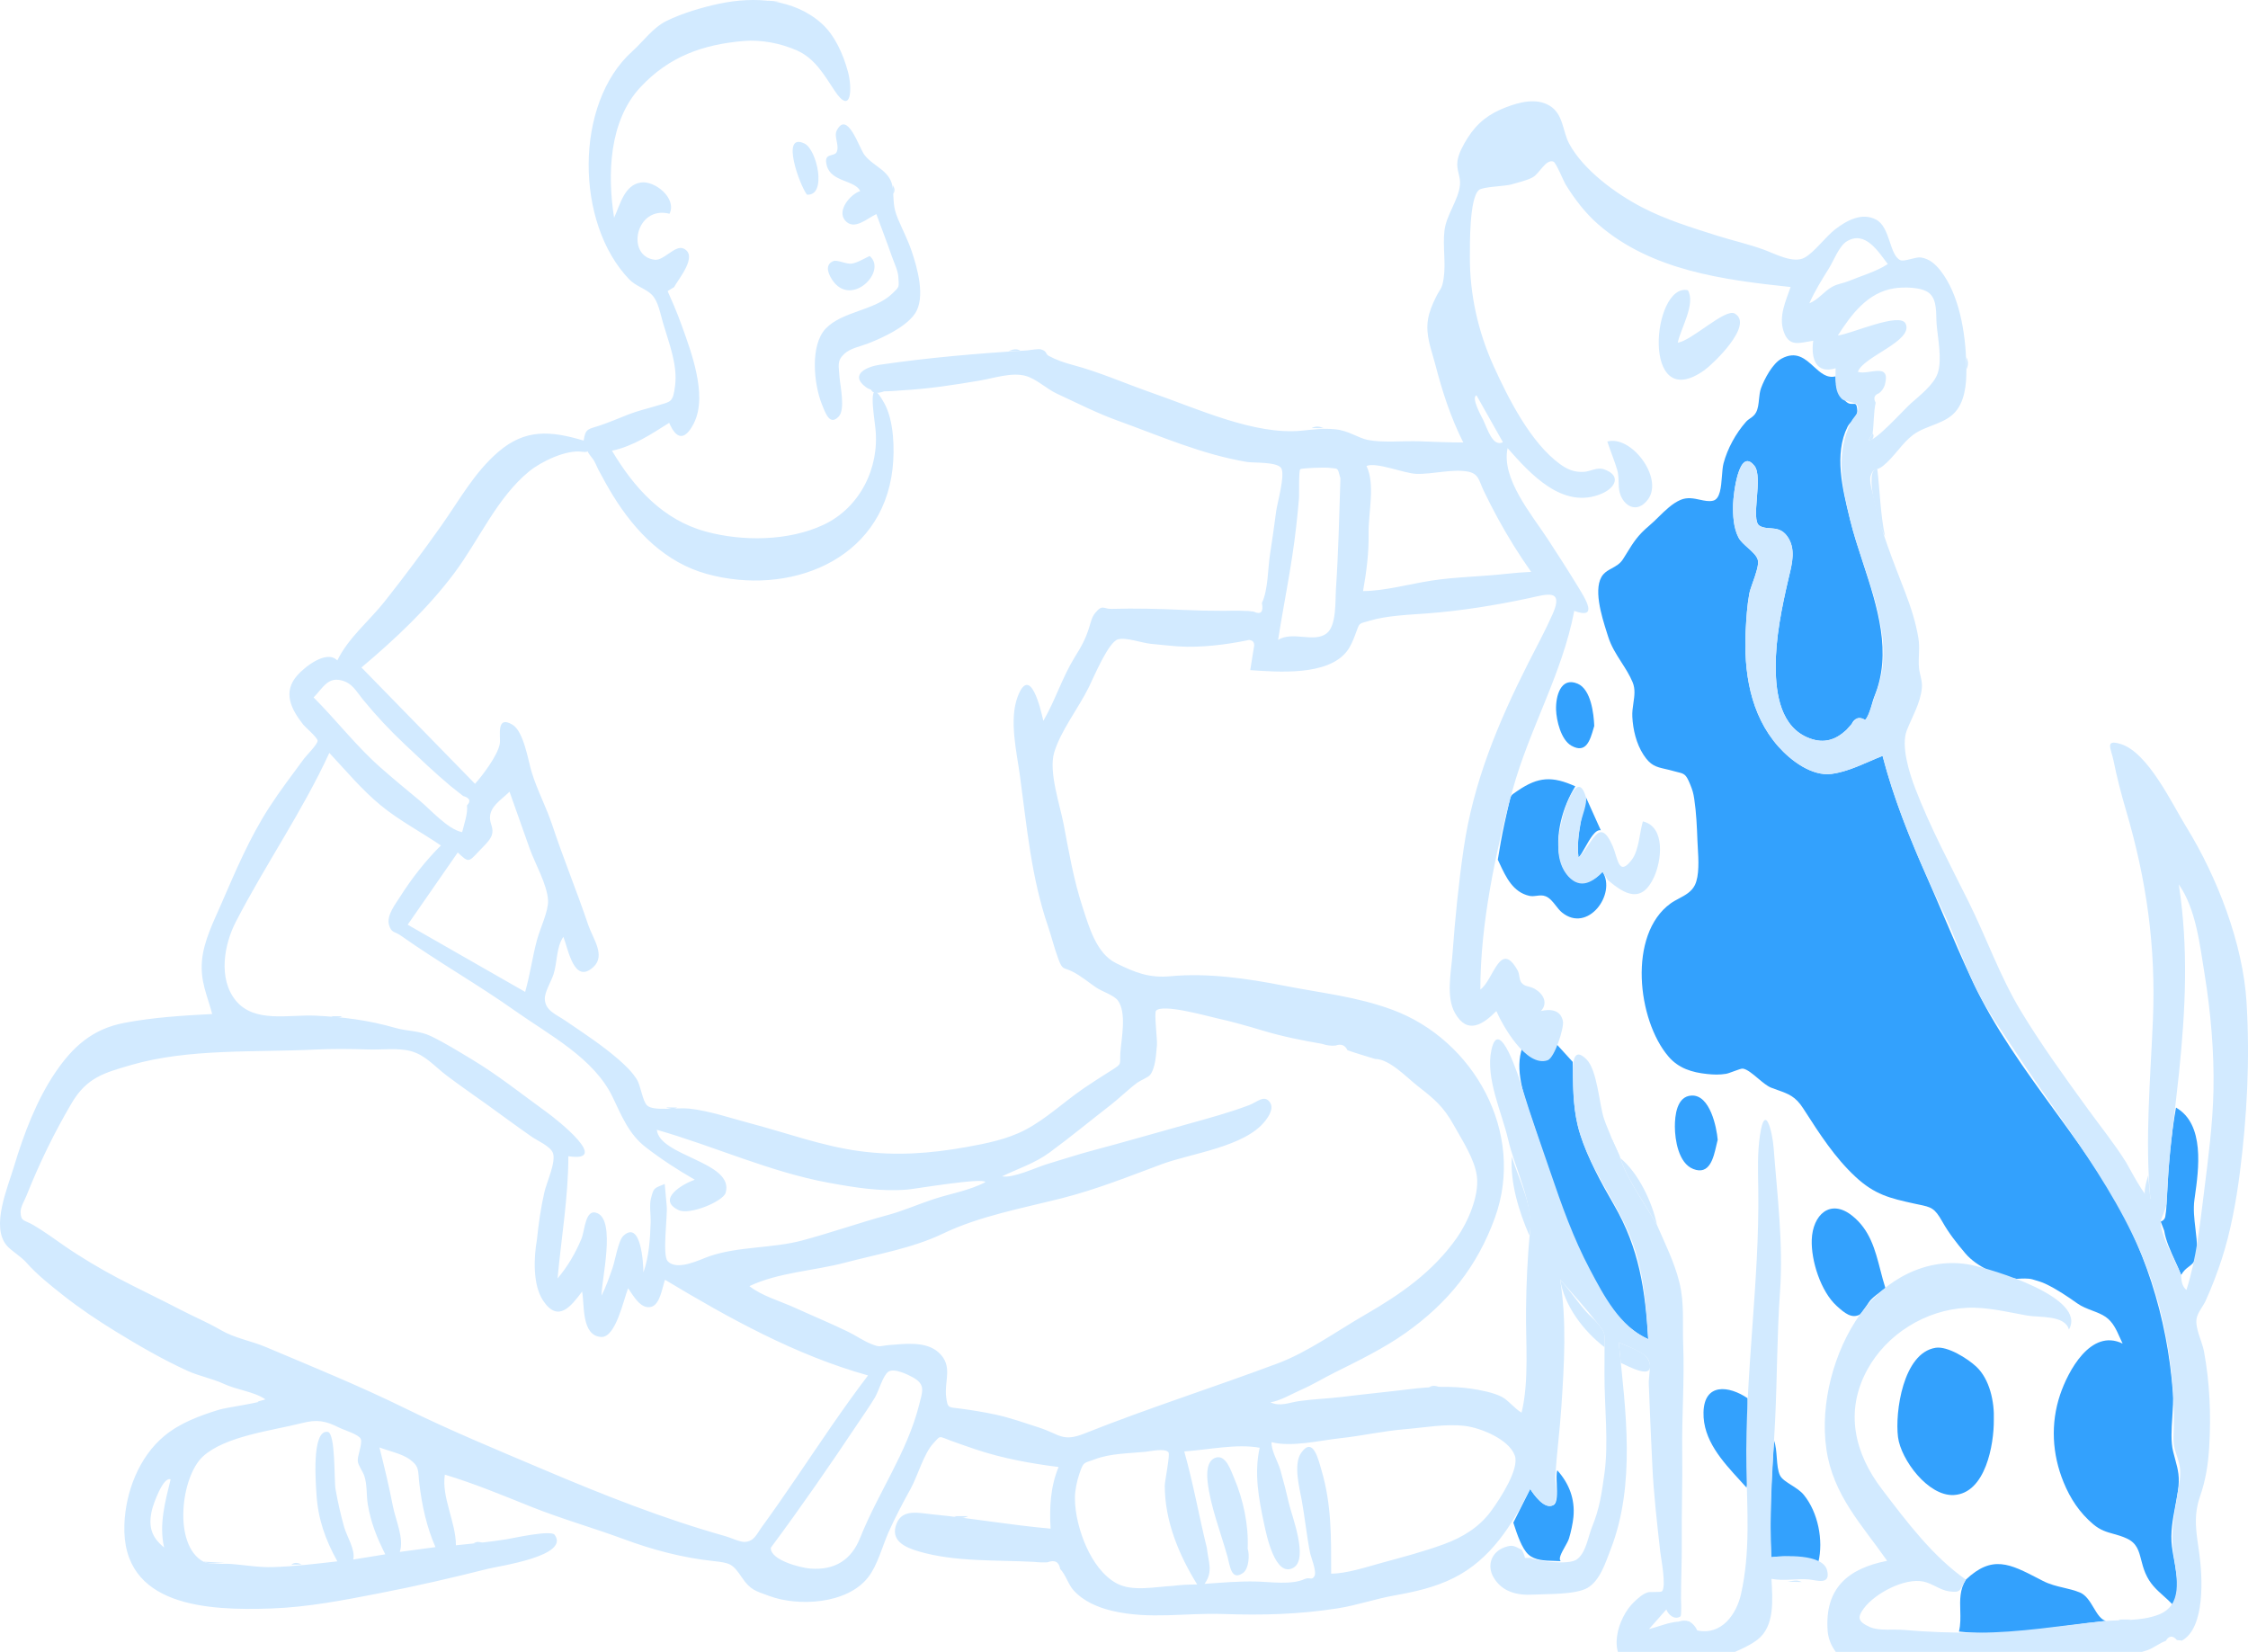 <svg width="475" height="349" viewBox="0 0 475 349" fill="none" xmlns="http://www.w3.org/2000/svg">
<path fill-rule="evenodd" clip-rule="evenodd" d="M387.864 79.513C387.999 82.116 388.192 83.151 390.04 84.83C390.655 85.389 391.156 85.356 391.54 85.331C392.058 85.297 392.361 85.277 392.44 86.754C392.489 87.685 391.901 88.325 391.308 88.969C390.957 89.35 390.604 89.733 390.383 90.179C387.508 95.952 389.332 103.353 390.777 109.213L390.777 109.215C390.826 109.414 390.874 109.611 390.922 109.805C391.651 112.77 392.637 115.798 393.635 118.861C396.696 128.258 399.865 137.987 396.021 147.229C395.855 147.628 395.7 148.176 395.533 148.768C395.181 150.013 394.775 151.449 394.102 152.091C392.793 151.399 391.837 151.701 391.234 152.997C390.872 153.404 390.511 153.811 390.149 154.217C387.858 156.335 385.42 157.122 382.379 155.996C376.249 153.727 375.235 146.607 375.203 141.001C375.167 134.823 376.483 128.353 377.889 122.334C377.945 122.096 378.003 121.855 378.061 121.612C378.718 118.888 379.451 115.848 377.668 113.338C376.556 111.771 375.285 111.691 374.054 111.612C373.255 111.562 372.473 111.512 371.762 111.058C370.809 110.45 371.009 107.924 371.223 105.24C371.44 102.515 371.669 99.628 370.715 98.423C367.408 94.248 366.255 104.461 366.203 106.547C366.145 108.832 366.269 111.498 367.346 113.57C367.733 114.315 368.521 115.018 369.306 115.72C370.236 116.55 371.162 117.377 371.418 118.268C371.706 119.267 370.985 121.306 370.364 123.062C370.031 124.004 369.727 124.864 369.623 125.439C369.162 127.978 369.001 130.571 368.869 133.144C368.422 141.836 369.786 150.984 375.769 157.729C378.393 160.687 382.839 164.046 386.998 163.507C389.724 163.154 392.459 161.971 395.088 160.834C396.001 160.439 396.901 160.049 397.784 159.702C400.087 168.549 403.546 177.117 407.232 185.471C408.397 188.113 409.537 190.777 410.677 193.444L410.677 193.444C412.672 198.109 414.67 202.781 416.812 207.345C421.392 217.11 427.816 225.941 434.214 234.737C437.723 239.561 441.225 244.374 444.41 249.326C453.094 262.823 457.964 278.312 459.131 294.246C459.244 295.779 459.128 297.544 459.01 299.334C458.839 301.941 458.664 304.604 459.185 306.692C459.333 307.287 459.478 307.821 459.613 308.319C460.227 310.582 460.633 312.078 460.191 315.032C460.033 316.088 459.836 317.122 459.641 318.148C459.095 321.009 458.564 323.8 458.931 326.799C459.032 327.623 459.199 328.54 459.376 329.505V329.505C459.971 332.764 460.665 336.56 459.213 339.143C458.519 338.404 457.826 337.785 457.158 337.188C455.651 335.842 454.275 334.614 453.325 332.387C452.896 331.383 452.651 330.434 452.426 329.56C451.919 327.594 451.509 326.005 449.324 325.014C448.317 324.557 447.417 324.308 446.56 324.07L446.559 324.07C445.121 323.672 443.806 323.307 442.315 322.052C439.425 319.618 437.455 316.642 436.031 313.157C433.601 307.209 433.249 300.761 435.304 294.653C436.951 289.756 441.763 280.588 448.51 283.87C448.308 283.455 448.12 283.033 447.932 282.613C447.189 280.946 446.456 279.304 444.929 278.237C444.128 277.676 443.136 277.297 442.115 276.908H442.115C441.014 276.488 439.88 276.055 438.916 275.368C436.837 273.888 434.484 272.307 432.164 271.225C431.456 270.894 430.778 270.693 430.068 270.483L430.055 270.479L429.917 270.438L429.793 270.401L429.709 270.376C429.633 270.353 429.557 270.33 429.48 270.306C428.599 270.034 427.095 270.13 426.433 270.173C426.255 270.185 426.138 270.192 426.109 270.188C422.124 269.585 417.68 267.667 415.247 264.776C413.415 262.6 411.796 260.569 410.398 258.079C408.776 255.193 408.046 255.041 405.427 254.494C405.113 254.428 404.773 254.358 404.401 254.276C399.34 253.161 396.128 252.401 392.079 248.646C387.71 244.592 384.48 239.569 381.282 234.592L381.017 234.181C379.389 231.648 377.928 231.127 375.617 230.303H375.616C375.195 230.152 374.746 229.992 374.263 229.808C373.426 229.49 372.44 228.661 371.459 227.836H371.458C370.302 226.864 369.15 225.896 368.252 225.772C367.988 225.734 367.172 226.035 366.362 226.334C365.703 226.577 365.049 226.818 364.7 226.875C363.312 227.099 362.107 227.059 360.717 226.913C357.526 226.578 354.706 225.733 352.561 223.237C345.954 215.548 343.94 197.425 352.985 190.884C353.53 190.49 354.143 190.163 354.758 189.835C356.089 189.126 357.43 188.41 358.126 186.995C359.095 185.022 358.893 181.601 358.743 179.064C358.712 178.547 358.684 178.066 358.668 177.641C358.562 174.784 358.427 171.673 358.001 168.856C357.804 167.561 357.658 167.017 357.129 165.72C356.252 163.568 355.894 163.48 354.533 163.145C354.269 163.08 353.966 163.006 353.615 162.906C352.967 162.72 352.393 162.589 351.874 162.47C349.928 162.025 348.746 161.755 347.255 159.448C345.749 157.116 345.045 154.179 344.908 151.422C344.859 150.437 344.999 149.481 345.136 148.545C345.357 147.037 345.57 145.581 344.972 144.143C344.347 142.641 343.488 141.301 342.622 139.952C341.523 138.238 340.416 136.51 339.771 134.423C339.695 134.178 339.61 133.911 339.519 133.623C338.439 130.215 336.482 124.042 338.763 121.368C339.249 120.799 339.9 120.442 340.571 120.075C341.43 119.605 342.322 119.117 342.939 118.141C343.234 117.675 343.501 117.241 343.754 116.833C345.141 114.586 346.064 113.091 348.469 111.072C349.13 110.517 349.782 109.876 350.445 109.225C351.886 107.811 353.375 106.349 355.106 105.612C356.524 105.007 357.897 105.303 359.189 105.582C360.162 105.791 361.088 105.99 361.954 105.79C363.473 105.438 363.667 102.898 363.843 100.603C363.922 99.573 363.996 98.594 364.185 97.882C365.008 94.785 366.774 91.556 368.911 89.14C369.198 88.814 369.514 88.595 369.825 88.379C370.287 88.058 370.738 87.745 371.07 87.104C371.48 86.313 371.579 85.34 371.677 84.36C371.76 83.54 371.844 82.715 372.112 81.99C372.812 80.092 374.513 76.823 376.415 75.782C379.538 74.072 381.432 75.8 383.243 77.452C384.654 78.738 386.014 79.979 387.864 79.513ZM459.784 234.004C465.926 237.524 464.583 247.051 463.771 252.816C463.742 253.016 463.715 253.211 463.689 253.402C463.4 255.469 463.65 257.557 463.896 259.608C464.074 261.09 464.249 262.553 464.217 263.975C464.164 266.347 463.38 266.943 462.49 267.62C461.945 268.034 461.36 268.479 460.878 269.38C460.52 268.446 460.066 267.451 459.6 266.429C458.629 264.301 457.605 262.058 457.295 260.018L456.564 258.109C457.183 257.86 457.512 257.429 457.55 256.814C457.746 255.708 457.792 254.585 457.838 253.458V253.457C457.853 253.095 457.867 252.732 457.887 252.368C458.224 246.205 458.69 240.082 459.784 234.004ZM336.721 153.861V153.861V153.86L336.722 153.856C336.769 153.692 336.816 153.529 336.864 153.37C336.763 150.85 336.196 145.641 333.342 144.44C329.757 142.928 328.7 147.138 328.795 149.95C328.87 152.194 329.819 156.3 332.031 157.548C335.145 159.302 335.981 156.416 336.721 153.861ZM332.338 225.975V225.975C332.404 230.575 332.47 235.123 333.874 239.57C335.526 244.799 338.293 249.839 341.032 254.567C346.357 263.756 347.626 272.424 348.268 282.933C338.254 278.447 332.793 263.116 329.489 253.526C329.022 252.172 328.551 250.817 328.079 249.462L328.079 249.461V249.46C326.783 245.736 325.485 242.005 324.275 238.26C324.043 237.543 323.787 236.795 323.522 236.024V236.024C321.926 231.374 320.041 225.884 321.664 221.333C321.785 221.421 321.902 221.508 322.018 221.593L322.027 221.599C325.41 224.093 326.947 225.227 328.965 220.682C329.763 221.558 330.562 222.434 331.361 223.309L332.311 224.351C332.322 224.892 332.33 225.432 332.338 225.972V225.972V225.973V225.973V225.974V225.974V225.975ZM317.863 174.11C317.317 176.608 316.888 179.109 316.483 181.633C316.606 181.891 316.729 182.154 316.853 182.419H316.853C318.211 185.325 319.69 188.488 323.131 189.27C323.681 189.395 324.199 189.328 324.711 189.261C325.335 189.18 325.95 189.1 326.607 189.371C327.487 189.733 328.125 190.548 328.751 191.349C329.162 191.875 329.569 192.395 330.036 192.777C335.493 197.233 341.596 188.886 338.619 184.199C335.011 188.052 330.956 186.785 329.652 181.549C328.41 176.563 330.235 170.344 332.864 166.133C328.011 163.942 325.044 164.088 320.73 167.035C320.593 167.129 320.468 167.213 320.354 167.289L320.353 167.29C319.829 167.643 319.543 167.836 319.354 168.098C319.126 168.411 319.036 168.823 318.838 169.728V169.728L318.837 169.731C318.811 169.854 318.782 169.986 318.75 170.127C318.629 170.672 318.507 171.217 318.385 171.762V171.763V171.764C318.209 172.546 318.034 173.327 317.863 174.11ZM397.379 272.898L397.378 272.899C396.671 273.425 395.963 273.952 395.344 274.576C395.09 274.832 394.68 275.446 394.267 276.066C393.762 276.821 393.253 277.584 393.015 277.715C391.283 278.673 389.77 277.444 388.077 275.899C384.745 272.856 382.665 266.398 382.822 261.933C383.004 256.717 386.692 253.137 391.368 256.856C395.127 259.847 396.215 264.056 397.315 268.315C397.645 269.594 397.977 270.878 398.382 272.134C398.055 272.396 397.717 272.647 397.379 272.898ZM374.264 329.008C378.033 328.526 380.512 329.111 384.218 330.026C385.317 325.46 384.164 319.52 381.135 315.822C380.459 314.997 379.448 314.356 378.497 313.754C377.458 313.096 376.492 312.484 376.117 311.728C375.643 310.773 375.538 309.382 375.431 307.972C375.334 306.698 375.236 305.407 374.864 304.405C374.24 312.678 373.884 320.732 374.264 329.008ZM319.764 321.697C320.952 319.327 322.14 316.956 323.328 314.585C324.102 315.812 326.373 319.017 328.248 317.991C329.107 317.522 329.022 315.482 328.944 313.605C328.893 312.395 328.845 311.253 329.055 310.642C331.577 313.454 332.828 316.768 332.463 320.527C332.333 321.866 331.924 323.742 331.53 325.027C331.379 325.518 331.021 326.157 330.652 326.814C329.961 328.047 329.235 329.342 329.78 329.836C329.335 329.809 328.876 329.797 328.413 329.785H328.412C326.421 329.734 324.343 329.681 322.968 328.447C321.56 327.185 320.545 324.081 319.911 322.146C319.86 321.988 319.81 321.838 319.764 321.697ZM369.163 305.442C369.432 302.063 369.375 298.801 369.26 295.41C365.249 292.705 360.1 292.176 359.949 298.391C359.808 304.213 363.921 308.698 367.64 312.755L367.641 312.756L367.642 312.758L367.645 312.76C368.124 313.283 368.597 313.799 369.054 314.31C369.426 312.72 369.321 310.911 369.216 309.117C369.143 307.859 369.07 306.607 369.163 305.442ZM362.948 240.807C362.857 241.151 362.77 241.534 362.678 241.937C362.056 244.675 361.222 248.337 357.777 246.981C354.658 245.753 353.905 240.797 353.899 238.034C353.893 235.766 354.266 231.6 357.439 231.464C361.333 231.297 362.723 238.188 362.948 240.807ZM334.937 179.026C335.938 177.253 337.125 175.152 338.246 175.422C337.72 174.253 337.195 173.083 336.668 171.914C336.143 170.744 335.617 169.575 335.091 168.405C334.938 169.177 334.771 169.953 334.602 170.732C333.86 174.169 333.103 177.673 333.531 181.172C333.922 180.823 334.403 179.971 334.937 179.026ZM415.388 333.744C420.961 328.47 424.675 330.393 430.745 333.535C431.04 333.687 431.34 333.843 431.646 334C433.152 334.775 434.602 335.114 436.052 335.452C437.182 335.717 438.31 335.981 439.465 336.451C440.782 336.987 441.609 338.374 442.391 339.685C443.162 340.977 443.889 342.196 444.999 342.458C442.282 342.744 439.577 343.113 436.874 343.482H436.873C429.26 344.522 421.669 345.559 413.925 344.711C414.288 343.23 414.245 341.735 414.203 340.252C414.139 338.027 414.076 335.829 415.388 333.744ZM412.823 315.865C419.548 315.518 421.338 305.164 421.291 299.992C421.438 296.239 420.452 291.404 417.566 288.722C415.741 287.026 411.522 284.358 408.991 284.756C402.115 285.834 400.381 298.376 401.047 303.62C401.655 308.404 407.419 316.144 412.823 315.865Z" fill="#33A1FD"/>
<path fill-rule="evenodd" clip-rule="evenodd" d="M311.971 83.506C310.796 84.034 313.039 87.982 313.387 88.706C314.298 90.597 315.408 94.504 317.565 93.428C315.7 90.121 313.836 86.813 311.971 83.506ZM36.046 312.564C34.474 311.867 32.372 317.863 32.092 319.081C31.311 322.475 31.965 324.755 34.681 326.949C33.557 322.099 34.904 317.268 36.046 312.564ZM398.887 55.789C396.932 53.251 394.108 48.54 390.158 51.034C388.599 52.02 387.398 55.178 386.436 56.721C384.926 59.144 383.463 61.476 382.314 64.084C384.267 63.282 385.418 61.536 387.164 60.582C388.357 59.931 389.445 59.868 390.594 59.393C393.135 58.343 396.614 57.315 398.887 55.789ZM80.174 305.803C81.231 309.943 82.209 314.071 83.028 318.264C83.581 321.101 85.441 325.11 84.471 327.886C86.984 327.548 89.499 327.21 92.013 326.872C90.147 322.628 89.166 318.099 88.612 313.514C88.273 310.708 88.708 309.908 86.594 308.347C84.957 307.138 82.074 306.556 80.174 305.803ZM66.269 147.355C71.102 152.193 75.329 157.708 80.466 162.216C83.135 164.559 85.871 166.836 88.611 169.095C90.933 171.011 94.627 175.234 97.65 175.82C98.024 174.277 98.908 171.749 98.671 170.166C99.553 169.254 99.279 168.587 97.849 168.166C96.975 167.494 96.11 166.81 95.253 166.114C91.893 163.309 88.714 160.263 85.53 157.263C82.365 154.281 79.437 151.162 76.689 147.793C75.242 146.019 74.395 144.24 72.021 143.719C69.201 143.099 68.263 145.298 66.269 147.355ZM162.873 327.002C162.736 329.631 169.202 331.242 171.166 331.4C176.476 331.826 179.924 329.497 181.752 324.905C185.556 315.347 191.647 306.926 194.194 296.875C194.95 293.893 195.604 292.536 192.911 291.016C191.806 290.393 188.929 289.003 187.727 289.797C186.583 290.552 185.646 293.949 184.911 295.184C183.743 297.146 182.415 299.011 181.148 300.909C175.217 309.788 169.24 318.434 162.873 327.002ZM86.141 195.371L110.964 209.565C111.999 205.991 112.475 202.266 113.445 198.664C114.136 196.104 115.913 192.488 115.801 190.24C115.633 186.885 113.035 182.431 111.902 179.232C110.49 175.247 109.078 171.26 107.666 167.274C105.754 169.102 103.553 170.38 103.529 172.762C103.516 174.124 104.424 174.973 103.897 176.516C103.528 177.598 101.957 179.035 101.198 179.839C98.982 182.191 99.052 182.308 96.723 180.11C93.195 185.197 89.668 190.284 86.141 195.371ZM113.45 261.922C113.805 258.502 114.262 255.224 115.031 251.868C115.504 249.807 117.501 245.574 116.844 243.632C116.361 242.205 113.491 240.964 112.374 240.187C109.14 237.941 105.982 235.577 102.781 233.285C99.974 231.275 97.125 229.312 94.371 227.23C91.82 225.302 89.894 222.903 86.807 222.077C84.106 221.353 80.678 221.825 77.881 221.732C74.126 221.607 70.314 221.566 66.563 221.75C53.975 222.366 39.873 221.485 27.763 224.996C22.04 226.655 18.35 227.632 15.15 233.053C11.45 239.323 8.289 245.839 5.597 252.611C5.204 253.601 4.316 255.027 4.35 256.108C4.414 258.171 5.153 257.696 7.132 258.873C9.27 260.144 11.366 261.653 13.409 263.085C16.911 265.54 21.26 268.103 24.894 270.018C29.266 272.321 33.671 274.387 38.118 276.706C40.936 278.176 43.853 279.378 46.617 280.993C49.618 282.747 52.978 283.247 56.214 284.617C66.231 288.858 75.926 292.778 85.756 297.617C95.351 302.339 105.056 306.331 114.874 310.497C127.562 315.881 140.124 320.861 153.357 324.584C154.326 324.857 156.363 325.818 157.319 325.774C159.365 325.68 159.829 324.185 161.058 322.501C163.473 319.19 165.799 315.816 168.11 312.432C173.12 305.09 178.02 297.667 183.415 290.598C168.128 286.333 153.953 278.463 140.515 270.385C139.942 271.993 139.487 275.556 137.653 276.093C135.385 276.759 133.737 273.617 132.721 272.172C131.759 274.567 130.113 282.647 127.034 282.471C122.78 282.226 123.531 275.53 123.001 272.873C120.656 275.99 117.938 279.575 114.751 274.781C112.542 271.458 112.787 265.627 113.45 261.922ZM290.574 223.738C288.603 223.122 286.644 222.574 284.716 221.884C284.209 220.808 283.367 220.482 282.191 220.906C281.227 220.992 280.29 220.873 279.379 220.547C275.352 219.859 270.891 218.965 267.043 217.804C263.616 216.77 260.384 215.857 256.903 215.08C254.835 214.619 245.625 212.013 244.264 213.547C243.846 214.018 244.566 219.738 244.464 220.758C244.284 222.57 244.195 225.555 243.047 227.064C242.606 227.643 240.929 228.285 240.322 228.736C238.353 230.2 236.533 232.02 234.574 233.539C230.296 236.854 226.13 240.295 221.765 243.502C218.681 245.768 215.15 246.89 211.723 248.537C214.161 248.973 218.931 246.627 221.392 245.899C224.579 244.957 227.707 243.909 230.966 243.046C237.65 241.276 244.497 239.278 251.29 237.394C255.461 236.237 259.868 235.031 263.912 233.499C265.706 232.819 267.114 231.239 268.299 232.847C269.245 234.131 268.101 235.821 267.374 236.772C263.133 242.322 251.617 243.672 245.454 245.975C238.498 248.572 231.634 251.308 224.471 253.133C216.106 255.264 207.027 256.895 199.232 260.639C192.765 263.744 185.438 264.947 178.563 266.77C172.106 268.481 164.448 268.824 158.345 271.729C160.981 273.811 164.882 274.897 167.954 276.297C171.716 278.011 175.516 279.574 179.236 281.389C180.82 282.162 182.477 283.311 184.079 283.953C186.113 284.769 185.852 284.339 187.952 284.173C191.222 283.916 195.633 283.328 198.29 285.709C201.493 288.58 199.463 291.726 199.933 295.239C200.256 297.647 200.42 297.261 203.095 297.629C205.557 297.967 208.016 298.362 210.444 298.888C213.442 299.538 216.51 300.628 219.43 301.568C223.958 303.025 224.451 304.74 229.17 302.859C242.612 297.502 256.514 293.098 270.042 288.029C276.272 285.694 282.53 281.19 288.395 277.807C295.92 273.465 302.723 268.769 307.818 261.541C310.141 258.247 312.562 252.682 312.074 248.592C311.638 244.935 308.932 240.87 307.188 237.724C304.96 233.709 302.999 232.151 299.591 229.483C297.222 227.629 293.561 223.713 290.574 223.738ZM140.877 254.819C141.085 256.838 139.905 265.16 141.074 266.441C143.073 268.63 147.976 266.075 149.873 265.423C156.034 263.304 163.197 263.768 169.471 262.091C175.559 260.463 181.512 258.355 187.634 256.697C190.917 255.807 194.034 254.413 197.264 253.354C200.859 252.175 204.873 251.528 208.208 249.754C207.795 248.728 193.367 251.196 191.727 251.329C186.032 251.792 180.67 250.913 175.057 249.881C162.676 247.604 151.01 242.204 138.788 238.701C139.361 244.337 155.222 245.459 153.333 252C152.806 253.823 145.71 256.803 143.363 255.659C138.595 253.335 144.428 250.063 146.804 249.247C143.186 247.173 139.725 244.923 136.423 242.367C132.888 239.631 131.366 235.793 129.472 231.832C125.511 223.55 116.139 218.733 108.859 213.577C100.986 208.003 92.604 203.264 84.737 197.702C83.332 196.709 82.677 197.165 82.183 195.352C81.656 193.411 83.595 190.944 84.536 189.463C87.01 185.57 89.891 181.886 93.159 178.627C88.945 175.759 84.392 173.391 80.44 170.144C76.434 166.853 73.119 162.836 69.585 159.068C63.94 171.353 56.027 182.747 49.813 194.794C47.359 199.553 46.061 206.75 49.794 211.361C53.722 216.214 61.047 214.325 66.591 214.582C72.444 214.853 77.782 215.517 83.554 217.176C86.165 217.928 88.542 217.706 91.052 218.912C93.996 220.326 96.891 222.142 99.691 223.818C105.198 227.115 110.343 231.241 115.544 235.002C117.677 236.545 129.243 245.69 120.094 244.278C120.094 252.836 118.595 261.6 117.808 270.117C119.978 267.526 121.525 264.893 122.838 261.78C123.618 259.928 123.628 255.202 126.23 256.323C130.144 258.007 127.096 270.388 127.096 273.737C128.065 271.863 128.745 269.845 129.443 267.859C129.972 266.355 130.633 262.089 131.736 261.08C135.431 257.704 135.949 266.913 135.949 268.835C137.145 265.44 137.365 261.817 137.485 258.229C137.532 256.814 137.183 254.612 137.54 253.243C138.135 250.961 138.064 251.11 140.454 250.146C140.595 251.703 140.736 253.261 140.877 254.819ZM255.005 327.039C255.298 329.934 256.418 332.03 254.514 334.635C258.194 334.371 261.817 334.048 265.503 334.141C268.462 334.217 272.888 334.893 275.65 333.626C276.775 333.109 277.157 333.998 277.736 333.012C278.285 332.074 276.995 328.963 276.839 328.191C276.095 324.487 275.733 320.688 275.056 316.961C274.592 314.399 273.229 309.362 274.943 306.941C277.465 303.379 278.575 308.397 279.232 310.625C281.396 317.964 281.271 324.934 281.271 332.475C284.53 332.475 288.812 331.052 291.955 330.193C296.291 329.008 300.921 327.791 305.121 326.244C309.083 324.786 312.573 322.657 315.078 319.231C316.952 316.669 321.106 310.347 320.074 307.513C318.809 304.039 312.775 301.651 309.553 301.269C305.373 300.773 301.088 301.613 296.811 301.965C292.232 302.343 287.789 303.363 283.258 303.853C278.859 304.329 272.953 305.797 268.679 304.697C268.567 306.456 270.038 308.819 270.55 310.609C271.221 312.957 271.821 315.325 272.366 317.704C272.95 320.251 276.562 329.407 273.277 331.238C269.42 333.386 267.579 324.185 267.099 321.942C265.953 316.595 264.969 311.252 266.168 305.876C261.245 304.988 255.308 306.306 250.231 306.656C252.122 313.318 253.342 320.296 255.005 327.039ZM42.966 329.935C44.678 330.697 47.031 330.288 48.892 330.434C51.8 330.663 54.737 331.189 57.665 331.095C62.131 330.953 66.814 330.388 71.284 329.877C68.734 325.278 67.187 320.923 66.869 315.653C66.754 313.759 65.75 302.017 69.243 302.519C70.929 302.761 70.571 312.788 70.898 314.635C71.374 317.315 71.987 320.058 72.734 322.681C73.276 324.584 75.119 327.433 74.647 329.491C76.901 329.126 79.155 328.761 81.409 328.395C79.657 324.901 78.376 321.77 77.72 317.872C77.403 315.991 77.605 313.65 76.99 311.863C76.603 310.737 75.718 309.678 75.6 308.733C75.464 307.644 76.657 304.967 76.216 303.999C75.782 303.048 72.762 302.168 71.704 301.643C68.788 300.198 67.078 299.832 63.81 300.663C57.505 302.265 47.572 303.402 42.87 307.724C38.212 312.005 36.517 326.446 42.966 329.935ZM318.308 121.233C320.053 121.036 321.781 120.914 323.535 120.824C320.972 117.217 318.644 113.448 316.519 109.567C315.477 107.666 314.494 105.735 313.552 103.783C312.471 101.542 312.501 100.08 310.153 99.635C306.901 99.018 302.552 100.25 299.206 100.11C296.622 100.001 290.818 97.569 288.736 98.45C290.635 102.341 289.111 108.395 289.185 112.583C289.259 116.749 288.742 120.775 288.009 124.882C292.444 124.882 297.995 123.351 302.472 122.667C307.684 121.871 312.998 121.829 318.308 121.233ZM247.906 335.053C249.614 334.834 251.239 334.766 252.963 334.766C249.078 328.468 246.144 321.425 246.111 313.92C246.107 312.938 247.288 307.297 246.897 306.828C246.135 305.915 242.978 306.636 242.112 306.722C238.574 307.076 234.641 307.049 231.31 308.324C229.011 309.204 228.986 308.672 228.072 311.378C227.531 312.978 227.142 314.805 227.132 316.488C227.11 319.888 228.194 323.862 229.596 326.923C230.93 329.837 233.039 332.963 235.939 334.528C239.28 336.332 243.988 335.258 247.906 335.053ZM283.231 101.066C282.559 98.556 282.85 99.123 280.616 98.811C280.146 98.746 275.029 98.852 274.735 99.152C274.396 99.498 274.526 104.607 274.481 105.192C274.33 107.196 274.105 109.195 273.887 111.192C273.001 119.302 271.32 127.153 270.06 135.196C273.174 133.264 277.675 135.899 280.335 133.807C282.438 132.154 282.122 126.865 282.279 124.531C282.804 116.72 282.983 108.889 283.231 101.066ZM395.681 91.595C395.401 92.045 395.121 92.495 394.841 92.945C395.928 93.642 402.294 86.55 403.71 85.282C405.595 83.592 408.579 81.336 409.429 78.866C410.417 75.996 409.445 71.464 409.206 68.496C409.035 66.372 409.398 63.434 407.666 61.95C406.073 60.585 402.146 60.621 400.259 60.913C394.594 61.79 391.188 66.448 388.328 70.887C391.232 70.53 401.467 65.857 402.656 68.384C404.383 72.056 393.633 75.338 392.57 78.56C394.771 79.337 399.624 76.323 398.259 81.338C398.026 82.04 397.619 82.621 397.04 83.081C396.035 83.437 395.798 84.107 396.327 85.093C395.877 87.057 395.969 89.543 395.681 91.595ZM460.878 269.381C460.908 270.571 461.017 271.709 461.99 272.55C464.148 265.716 464.823 258.878 465.717 251.771C466.611 244.662 467.563 237.377 467.705 230.274C467.864 222.314 467.112 213.655 465.824 205.791C464.817 199.642 464.038 192.077 460.372 186.844C462.454 200.405 461.806 213.262 460.403 226.87C459.658 234.096 458.606 241.266 458.123 248.523C457.996 250.44 457.955 252.379 457.789 254.292C457.69 255.42 456.574 257.555 456.564 258.109C456.509 261.181 459.798 266.559 460.878 269.381ZM350.119 258.819C351.851 262.802 353.819 266.726 354.857 270.962C355.953 275.435 355.481 279.601 355.657 284.134C355.948 291.654 355.345 299.129 355.45 306.66C355.54 313.079 355.294 319.337 355.358 325.688C355.399 329.705 355.179 333.707 355.193 337.722C355.193 337.71 355.353 341.327 355.076 341.51C353.836 342.333 352.481 341.164 352.101 340.038L348.426 344.196C350.352 343.712 352.722 342.701 354.702 342.612C355.46 342.333 356.215 342.325 356.968 342.588C357.715 343.04 358.268 343.669 358.628 344.477C363.818 345.582 366.932 340.963 367.864 336.834C369.886 327.873 369.158 319.027 369.011 309.981C368.693 290.329 371.815 270.795 371.52 251.141C371.463 247.338 371.318 243.579 371.889 239.783C372.95 232.731 374.517 239.187 374.768 242.515C375.524 252.515 376.84 262.835 376.116 272.897C375.465 281.964 375.525 291.114 375.073 300.208C374.593 309.874 373.82 319.334 374.265 329.008C376.86 328.676 385.209 328.181 386.079 331.828C386.837 335.008 383.786 333.831 382.201 333.697C379.631 333.479 377.121 334.082 374.311 333.578C374.518 337.856 375.108 343.592 371.286 346.48C369.406 347.901 366.292 349.184 364.095 350.021C361.942 350.843 358.296 352.662 356.053 352.562C354.466 352.492 353.855 351.638 352.113 351.774C349.53 351.977 347.293 353.705 344.555 352.278C339.361 349.57 341.914 341.696 345.193 338.54C346.039 337.726 346.989 336.836 348.124 336.44C348.663 336.251 350.92 336.479 351.18 336.196C352.141 335.154 350.941 329.055 350.813 327.898C350.14 321.827 349.406 315.627 349.13 309.529C348.87 303.795 348.581 298.05 348.383 292.315C348.341 291.066 348.895 288.498 348.371 287.407C347.501 285.592 343.684 284.437 342.028 283.592C343.504 298.047 345.672 313.584 340.33 327.352C339.27 330.086 338.08 333.988 335.39 335.509C332.855 336.943 326.886 336.741 323.849 336.911C320.583 337.094 317.386 336.331 315.586 333.265C314.17 330.851 315.019 327.957 317.926 326.904C319.667 326.274 320.006 326.679 321.531 327.428C321.861 327.965 322.093 328.543 322.228 329.16H323.4C324.988 329.869 331.337 330.662 333.083 329.531C335.107 328.222 335.546 324.682 336.409 322.578C338.011 318.67 338.436 315.499 339.017 311.322C339.928 304.783 339.006 297.202 339.023 290.39C339.028 288.472 339.036 286.553 339.039 284.635C339.042 281.737 339.295 281.755 337.641 279.669C335.15 276.525 332.309 273.313 329.642 270.299C331.087 279.104 330.496 288.374 329.922 297.145C329.6 302.074 328.933 307.092 328.627 311.955C328.535 313.416 329.585 317.445 327.889 318.091C326.167 318.746 324.024 315.689 323.328 314.585C319.532 322.16 315.002 329.466 307.17 333.384C303.144 335.399 298.951 336.308 294.556 337.098C290.485 337.831 286.722 339.166 282.709 339.796C274.401 341.1 266.749 341.285 258.39 341C250.503 340.731 242.951 342.188 235.089 340.354C232.021 339.639 228.92 338.324 226.823 335.976C225.679 334.694 225.172 332.676 224.018 331.495C223.758 329.966 222.858 329.494 221.319 330.08C220.352 330.123 219.389 330.091 218.43 329.983C210.544 329.57 201.781 330.031 194.14 327.779C191.24 326.924 188.003 325.516 189.45 321.886C190.714 318.714 194.204 319.677 197.065 319.954C205.377 320.759 213.559 322.228 221.991 322.968C221.72 318.562 221.954 314.068 223.681 309.946C217.831 309.212 211.767 308.105 206.201 306.237C204.483 305.66 202.772 305.061 201.067 304.444C198.257 303.428 198.841 303.165 197.213 304.939C195.168 307.167 193.916 311.816 192.434 314.508C190.766 317.538 189.166 320.533 187.761 323.696C186.431 326.689 185.439 330.698 183.413 333.277C178.956 338.951 168.661 339.443 162.602 337.214C159.635 336.122 158.564 335.951 156.765 333.291C154.794 330.377 154.305 330.207 150.675 329.811C144.119 329.097 137.932 327.451 131.791 325.179C125.303 322.779 118.641 320.908 112.172 318.316C106.116 315.89 100.263 313.45 93.997 311.556C93.254 316.282 96.335 321.612 96.335 326.484C99.98 326.119 103.38 325.799 106.994 325.219C108.283 325.012 116.402 323.191 117.194 324.266C120.496 328.747 105.471 330.855 103.123 331.447C95.598 333.346 87.924 335.111 80.351 336.579C72.622 338.077 65.087 339.569 57.24 339.838C43.962 340.293 25.648 339.526 26.282 322.081C26.531 315.246 29.347 307.828 34.736 303.37C38.088 300.596 42.269 299.071 46.368 297.816C47.883 297.352 55.86 296.268 56.103 295.672C53.855 294.061 50.012 293.641 47.345 292.399C44.803 291.215 42.119 290.774 39.517 289.58C34.316 287.196 29.292 284.281 24.483 281.333C20.659 278.988 16.792 276.398 13.271 273.611C10.473 271.396 7.792 269.266 5.555 266.735C4.385 265.41 2.313 264.237 1.375 263.096C-1.917 259.09 1.555 251.118 2.957 246.454C5.005 239.636 7.738 232.381 11.768 226.475C15.475 221.044 19.607 217.385 26.256 216.113C32.392 214.939 38.562 214.567 44.838 214.237C43.784 210.225 42.299 207.394 42.676 202.994C43.031 198.844 45.127 194.721 46.771 190.941C49.828 183.915 52.713 177.038 56.894 170.57C59.193 167.015 61.774 163.64 64.283 160.234C64.687 159.685 67.202 157.172 67.106 156.465C67.01 155.761 64.485 153.62 64.098 153.129C61.502 149.833 59.707 146.284 62.756 142.756C64.346 140.917 69.019 137.202 71.269 139.539C73.701 134.624 77.956 131.273 81.268 127.091C85.398 121.877 89.341 116.584 93.207 111.123C97.056 105.685 100.2 99.844 105.303 95.461C110.988 90.578 116.341 91 123.324 93.088C123.723 90.394 124.277 90.753 126.883 89.853C128.855 89.172 130.772 88.365 132.711 87.596C134.772 86.778 136.858 86.314 138.965 85.671C141.771 84.816 142.193 85.095 142.649 81.45C143.201 77.046 141.316 72.39 140.101 68.241C139.501 66.194 139.084 63.646 137.734 62.27C136.513 61.024 134.348 60.457 133.012 59.08C121.505 47.218 121.323 21.89 133.581 10.865C135.964 8.722 137.929 5.839 140.894 4.392C144.15 2.803 148.445 1.518 152.031 0.769C159.423 -0.773 167.713 -0.284 173.557 4.913C176.438 7.475 178.196 11.548 179.178 15.187C180.117 18.662 179.916 24.537 176.358 19.166C174.115 15.778 172.166 12.323 168.368 10.647C164.975 9.15 160.831 8.341 157.134 8.659C148.421 9.408 141.36 11.966 135.329 18.415C128.66 25.545 128.321 36.929 129.758 45.996C131.025 43.314 131.883 39.068 135.434 38.556C138.394 38.129 143.06 41.908 141.471 45.161C134.264 43.324 132.156 54.223 138.388 54.88C140.275 55.078 142.665 51.719 144.402 52.501C147.652 53.964 143.297 59.002 142.439 60.661C141.983 60.942 141.526 61.222 141.07 61.503C141.52 62.547 141.973 63.59 142.431 64.63C142.987 65.957 143.516 67.287 144.004 68.64C145.191 71.934 146.423 75.33 147.139 78.761C147.866 82.25 148.244 86.324 146.525 89.601C144.634 93.204 142.854 92.76 141.402 89.334C137.601 91.729 133.779 94.284 129.311 95.229C133.996 103.091 140.062 109.849 149.183 112.322C156.913 114.417 166.643 114.341 174.019 110.874C181.673 107.276 185.885 98.867 184.973 90.501C184.678 87.791 183.101 78.38 186.852 85.188C188.91 88.922 189.061 94.978 188.591 99.072C186.348 118.656 166.496 125.983 149.378 121.269C140.596 118.85 134.268 112.375 129.557 104.754C128.458 102.977 127.452 101.143 126.471 99.299C126.078 98.562 125.733 97.533 125.209 96.886C123.157 94.354 125.173 95.765 122.995 95.448C119.623 94.958 114.318 97.54 111.814 99.585C105.021 105.135 101.259 114.014 96.046 121.008C90.495 128.455 83.446 135.082 76.375 141.024C84.373 149.217 92.371 157.409 100.37 165.601C102.022 163.772 105.164 159.592 105.603 157.147C105.861 155.713 104.704 150.996 108.261 153.095C110.662 154.513 111.573 160.582 112.321 163.064C113.478 166.899 115.426 170.51 116.686 174.304C119.022 181.345 121.899 188.324 124.292 195.415C125.265 198.298 128.039 201.877 125.374 204.318C121.322 208.027 120.118 200.725 119.045 197.935C117.551 200.012 117.745 203.38 116.975 205.802C116.504 207.282 115.072 209.586 115.12 211.044C115.201 213.537 117.464 214.279 119.503 215.672C123.298 218.264 127.191 220.794 130.667 223.813C132.117 225.072 133.451 226.346 134.509 227.966C135.433 229.38 135.711 232.569 136.732 233.553C138.068 234.84 143.005 233.943 145.612 234.223C149.965 234.692 154.377 236.24 158.603 237.352C166.082 239.32 173.774 242.154 181.607 243.205C189.298 244.238 196.516 243.725 204.183 242.35C208.371 241.599 212.868 240.701 216.69 238.687C221.091 236.368 224.994 232.658 229.105 229.856C230.945 228.602 232.828 227.416 234.709 226.227C237.224 224.639 236.566 224.983 236.73 222.459C236.92 219.537 238.139 213.958 236.188 211.358C235.373 210.273 232.872 209.479 231.695 208.689C229.984 207.54 228.449 206.206 226.615 205.281C224.613 204.272 224.553 205.071 223.624 202.596C222.78 200.348 222.223 197.993 221.448 195.722C217.902 185.332 216.986 174.78 215.516 163.931C214.833 158.892 213.159 152.035 215.056 147.127C217.693 140.299 219.901 149.848 220.457 152.295C222.975 147.981 224.422 143.184 227.042 138.926C228.569 136.444 229.317 135.175 230.177 132.454C230.526 131.353 230.665 130.438 231.402 129.523C232.961 127.587 233.191 128.69 234.812 128.643C239.91 128.493 244.921 128.625 250.025 128.861C252.845 128.991 255.666 129.06 258.506 129.05C259.889 129.045 261.29 128.977 262.673 129.057C263.418 129.049 264.159 129.104 264.897 129.223C266.42 129.934 267.001 129.322 266.641 127.386C267.967 124.612 267.878 120.188 268.347 117.162C268.82 114.117 269.258 111.066 269.653 108.009C269.863 106.375 271.635 100.209 270.695 98.867C269.763 97.536 264.908 97.834 263.472 97.596C253.921 96.008 245.038 92.073 236.105 88.849C231.708 87.261 227.534 85.119 223.316 83.171C221.12 82.158 219.045 80.07 216.73 79.42C213.81 78.6 209.932 79.911 207.021 80.405C201.475 81.346 196.125 82.17 190.497 82.477C188.508 82.585 184.726 83.142 182.932 81.776C179.329 79.031 183.432 77.427 185.787 77.08C196.205 75.548 206.591 74.668 217.089 74.028C217.581 73.998 219.384 73.632 219.984 73.821C221.351 74.253 220.799 74.753 221.619 75.198C223.136 76.023 224.868 76.63 226.794 77.142C232.291 78.602 237.827 81.052 243.343 82.977C253.269 86.44 265.127 91.962 275.053 90.992C277.503 90.752 279.517 90.446 282.079 90.694C285.078 90.985 286.828 92.524 289.133 92.971C292.22 93.57 296.636 93.12 299.886 93.235C302.985 93.345 306.086 93.488 309.186 93.488C306.463 88.014 304.805 82.874 303.275 76.995C302.441 73.789 301.185 70.876 301.729 67.5C301.986 65.906 302.623 64.408 303.318 62.969C304.366 60.795 304.664 61.25 305.036 58.843C305.548 55.531 304.814 52.038 305.216 48.715C305.629 45.306 308.206 42.267 308.492 39.007C308.646 37.273 307.675 35.857 307.966 33.986C308.225 32.313 309.216 30.559 310.106 29.15C312.178 25.867 314.702 24.006 318.205 22.669C321.02 21.594 324.613 20.608 327.457 22.349C330.36 24.124 330.15 27.698 331.541 30.305C334.531 35.913 341.429 40.923 346.929 43.787C351.981 46.417 357.423 48.079 362.84 49.795C366.137 50.839 369.526 51.583 372.766 52.776C375.098 53.635 378.902 55.719 381.277 54.453C383.346 53.35 385.761 49.984 387.809 48.421C390.206 46.592 393.402 44.808 396.42 46.401C399.438 47.993 399.19 53.862 401.537 54.966C402.355 55.35 404.784 54.224 405.899 54.401C407.7 54.688 408.94 55.802 410.019 57.175C414.051 62.302 415.3 70.436 415.476 76.757C415.565 79.915 415.488 83.841 413.56 86.522C411.311 89.649 407.054 89.726 404.167 91.927C401.858 93.687 400.222 96.564 397.878 98.439C396.434 99.595 395.877 98.707 395.279 100.509C394.89 101.68 395.676 103.966 395.909 105.099C397.344 112.092 400.032 118.542 402.584 125.203C403.785 128.342 404.805 131.482 405.354 134.808C405.713 136.991 405.298 138.9 405.472 141C405.596 142.495 406.232 143.786 406.091 145.319C405.795 148.566 404.032 151.433 402.911 154.289C401.633 157.545 403.388 163.182 404.676 166.549C407.761 174.615 412.1 182.765 415.955 190.515C419.741 198.128 422.558 206.235 426.969 213.549C431.253 220.651 436.294 227.606 441.169 234.323C443.881 238.06 446.758 241.614 449.216 245.533C449.753 246.39 453.42 253.498 454.371 253.252C453.205 240.849 454.384 227.95 454.906 215.555C455.558 200.04 453.583 185.986 449.217 171.176C448.197 167.714 447.287 164.171 446.569 160.632C446.066 158.155 444.647 156.119 448.131 157.202C453.899 158.995 458.976 169.885 461.909 174.625C468.477 185.242 473.964 199.4 474.7 211.852C475.423 224.075 474.799 235.77 473.272 247.812C472.518 253.753 471.3 260.375 469.439 266.057C468.481 268.98 467.332 272.007 466.057 274.807C465.519 275.989 464.337 277.325 464.133 278.624C463.81 280.684 465.319 283.464 465.697 285.499C466.932 292.157 467.215 299.056 466.795 305.813C466.569 309.437 466.069 312.678 464.886 316.086C463.38 320.428 464.08 323.744 464.707 328.22C465.378 333.01 466.021 343.897 461.04 346.618C460.689 346.582 460.336 346.546 459.984 346.51C459.094 345.484 458.304 345.545 457.614 346.693C456.326 347.113 455.068 348.195 453.711 348.661C450.563 349.742 447.166 349.808 443.882 350.283C437.455 351.213 431.05 352.855 424.735 353.053C417.258 353.288 409.459 352.995 402.148 351.685C400.637 351.413 398.871 350.697 397.36 350.56C395.309 350.373 393.869 351.737 391.752 351.416C388.47 350.919 386.396 347.446 386.182 344.6C385.498 335.532 390.529 331.373 398.751 329.763C393.438 322.157 387.322 315.917 385.908 306.149C384.517 296.539 387.535 285.416 393.016 277.716C398.277 270.324 407.254 265.383 416.512 267.258C420.809 268.129 441.08 274.113 437.162 280.902C436.293 277.797 430.949 278.398 428.367 277.949C424.083 277.205 419.8 276.083 415.454 276.314C406.906 276.769 398.645 281.825 394.505 289.479C389.734 298.303 391.911 307.109 397.656 314.643C402.909 321.532 408.324 328.77 415.388 333.744C414.022 335.915 414.516 336.596 411.803 336.208C409.941 335.941 408.199 334.488 406.317 334.127C402.414 333.377 396.271 336.575 393.859 339.773C392.434 341.663 392.487 342.597 395.114 343.761C397.053 344.619 400.106 344.175 402.188 344.362C407.368 344.824 412.648 344.979 417.845 344.96C426.84 344.927 435.206 343.484 444.109 342.55C448.055 342.135 452.182 342.613 456.042 341.161C461.271 339.195 459.99 333.419 459.312 328.74C458.641 324.105 459.324 320.511 460.053 315.921C460.368 313.928 460.958 311.626 460.54 309.62C460.045 307.236 459.156 306.181 459.269 303.522C459.673 294.06 458.486 284.096 455.978 274.964C450.531 255.129 437.231 239.475 426.139 222.617C423.006 217.855 419.713 213.344 417.219 208.187C414.856 203.302 413.229 198.135 410.883 193.236C405.712 182.439 400.806 171.316 397.784 159.702C394.36 161.049 390.67 163.032 386.998 163.508C382.839 164.046 378.393 160.687 375.769 157.729C369.787 150.984 368.422 141.836 368.87 133.144C369.002 130.571 369.162 127.978 369.623 125.439C369.922 123.792 371.86 119.803 371.419 118.268C370.946 116.625 368.192 115.197 367.346 113.57C366.269 111.499 366.145 108.832 366.202 106.547C366.256 104.461 367.408 94.248 370.715 98.422C372.609 100.814 369.84 109.831 371.762 111.059C373.493 112.163 375.875 110.813 377.669 113.338C379.606 116.066 378.569 119.429 377.889 122.334C376.485 128.342 375.167 134.83 375.203 141.001C375.235 146.62 376.239 153.724 382.379 155.996C385.481 157.144 387.836 156.355 390.149 154.217C390.679 153.606 391.22 153.006 391.771 152.415C392.278 151.545 393.054 151.437 394.102 152.091C394.876 151.475 396.025 147.222 396.413 146.271C401.168 134.618 393.671 121.239 390.922 109.805C389.241 102.812 387.776 95.797 391.178 89.048C391.729 87.956 393.247 87.006 392.336 85.438C392.096 85.026 389.806 84.833 389.263 84.353C387.496 82.794 387.864 79.886 387.864 77.803C383.777 79.064 382.6 75.884 383.131 71.987C380.082 72.47 377.965 73.402 376.836 69.875C375.836 66.747 377.347 63.558 378.35 60.643C364.245 59.131 349.011 57.194 337.769 47.461C334.998 45.061 332.693 42.04 330.772 38.91C330.425 38.344 328.79 34.361 328.249 34.153C326.639 33.534 325.288 36.684 323.857 37.465C322.585 38.157 320.777 38.539 319.364 38.962C318.034 39.359 313.346 39.439 312.515 40.129C310.436 41.855 310.6 51.837 310.584 54.153C310.528 62.132 312.309 70.082 315.602 77.346C318.704 84.187 323.45 93.595 329.655 98.073C331.222 99.204 332.634 99.791 334.621 99.698C336.04 99.631 337.447 98.638 338.925 99.154C342.665 100.463 341.327 103.062 338.452 104.291C330.234 107.806 323.308 100.08 318.556 94.682C317.165 101.086 323.617 108.665 327.032 113.89C329.207 117.22 331.358 120.554 333.428 123.952C334.93 126.42 337.884 130.978 332.637 129.071C330.106 142.356 323.159 153.974 319.612 166.883C315.97 180.135 312.795 195.267 312.795 209.067C315.568 207.137 316.967 198.34 320.697 205.073C321.1 205.801 320.974 207.007 321.506 207.643C322.241 208.524 323.126 208.279 324.254 208.907C326.041 209.901 327.194 211.884 325.596 213.603C327.654 213.124 329.809 213.368 330.253 215.802C330.501 217.168 328.501 223.495 327.009 224.012C322.459 225.587 317.414 216.504 316.182 213.615C313.34 216.468 310.065 218.662 307.445 214.048C305.493 210.609 306.626 205.407 306.901 201.664C307.456 194.124 308.18 186.769 309.268 179.301C311.308 165.298 316.486 152.844 322.846 140.239C324.597 136.77 326.538 133.219 328.102 129.669C330.46 124.314 326.77 125.577 323.162 126.355C316.094 127.879 308.693 129.061 301.551 129.601C297.824 129.883 293.049 130.051 289.467 131.128C286.949 131.886 287.381 131.363 286.369 134.06C285.917 135.267 285.406 136.551 284.608 137.585C280.539 142.858 269.998 141.976 264.176 141.583C264.529 139.359 264.878 137.134 265.243 134.912C260.762 135.965 255.439 136.698 250.824 136.644C248.339 136.616 245.697 136.237 243.218 136.031C241.391 135.879 237.927 134.583 236.207 135.087C234.213 135.672 231.197 142.881 230.057 145.206C227.916 149.572 224.09 154.422 222.74 159.019C221.542 163.095 223.986 170.126 224.754 174.183C225.863 180.047 226.874 185.922 228.733 191.608C230.082 195.73 231.635 201.413 235.774 203.469C239.898 205.519 242.862 206.671 247.326 206.254C255.186 205.52 263.548 206.726 271.308 208.254C279.299 209.828 286.616 210.536 294.204 213.34C311.415 219.701 322.374 239.296 315.885 257.246C312.153 267.571 306.005 275.244 296.985 281.631C292.389 284.886 286.96 287.527 281.921 290.035C279.608 291.187 277.334 292.584 274.976 293.607C273.253 294.355 270.292 296.076 268.42 296.265C270.498 297.253 272.336 296.328 274.498 296.021C277.556 295.586 280.68 295.493 283.749 295.113C288.527 294.522 293.234 294.075 298.014 293.482C302.094 292.976 306.697 292.796 310.751 293.379C312.71 293.661 315.658 294.217 317.402 295.161C318.774 295.903 320.031 297.612 321.507 298.46C323.129 291.797 322.37 283.583 322.446 276.736C322.508 271.147 322.758 265.681 323.284 260.118C323.873 253.896 320.066 246.82 318.661 240.726C317.346 235.022 313.841 227.794 315.131 221.84C316.758 214.336 321.015 227.817 321.6 229.745C323.433 235.776 325.56 241.663 327.591 247.623C330.006 254.712 332.44 261.582 335.959 268.225C338.887 273.753 342.251 280.238 348.269 282.934C347.772 274.804 347.221 267.277 343.841 259.781C340.636 252.674 335.749 246.353 333.612 238.737C332.551 234.952 332.395 231.081 332.342 227.172C332.307 224.542 332.427 221.006 335.248 223.842C337.485 226.091 337.919 233.263 338.899 236.291C339.371 237.748 340.024 239.086 340.545 240.503C340.779 241.141 342.359 244.251 342.359 244.668C343.988 249.582 347.589 254.296 350.119 258.819Z" fill="#D2EAFF"/>
<path fill-rule="evenodd" clip-rule="evenodd" d="M177.385 79.65C177.54 81.554 178.644 86.488 177.23 87.995C175.356 89.993 174.467 87.422 173.657 85.395C171.963 81.16 171.121 72.957 174.468 69.427C177.963 65.741 184.868 65.642 188.598 61.971C190.095 60.496 189.951 60.804 189.821 58.499C189.747 57.197 188.905 55.467 188.498 54.297C187.44 51.257 186.279 48.254 185.172 45.231C183.238 46.113 180.455 48.832 178.55 46.553C176.789 44.445 179.719 40.992 181.76 40.376C180.694 38.047 175.675 38.478 174.719 35.056C173.888 32.083 176.275 33.265 176.797 32.094C177.412 30.716 176.153 28.853 176.801 27.583C179.048 23.174 181.537 31.28 182.656 32.727C184.739 35.419 188.366 36.006 188.686 40.077C188.883 42.583 188.694 43.749 189.726 46.21C190.677 48.475 191.807 50.648 192.604 52.98C193.804 56.493 195.655 62.886 193.31 66.288C191.331 69.158 186.527 71.345 183.404 72.572C181.839 73.186 179.67 73.56 178.404 74.756C176.753 76.317 177.267 77.275 177.385 79.65Z" fill="#D2EAFF"/>
<path fill-rule="evenodd" clip-rule="evenodd" d="M339.689 185.884C339.332 185.323 338.976 184.761 338.619 184.2C336.147 186.84 333.409 187.925 330.911 184.571C328.338 181.118 329.304 175.94 330.305 172.169C330.82 170.228 333.423 162.576 335.091 168.405C335.459 169.692 334.229 172.557 334.006 173.816C333.568 176.287 333.223 178.656 333.532 181.172C336.43 178.578 337.849 172.002 340.79 178.831C341.857 181.307 341.974 185.385 344.813 181.624C346.329 179.615 346.427 175.907 347.136 173.541C351.977 174.698 351.095 181.856 349.479 185.343C346.906 190.897 343.405 189.108 339.689 185.884Z" fill="#D2EAFF"/>
<path fill-rule="evenodd" clip-rule="evenodd" d="M356.636 61.312C358.358 64.183 355.101 69.435 354.511 72.383C357.395 72.049 364.532 65.092 366.541 66.239C370.723 68.626 361.889 76.951 360.192 78.172C346.627 87.921 349.073 59.719 356.636 61.312Z" fill="#D2EAFF"/>
<path fill-rule="evenodd" clip-rule="evenodd" d="M339.626 93.289C344.694 91.878 351.528 100.973 348.24 105.478C345.882 108.709 342.968 106.861 342.229 104.017C341.853 102.566 342.187 100.818 341.694 99.2C341.088 97.208 340.276 95.268 339.626 93.289Z" fill="#D2EAFF"/>
<path fill-rule="evenodd" clip-rule="evenodd" d="M183.754 54.083C187.608 57.322 179.733 65.22 175.785 59.036C174.699 57.335 174.501 55.782 176.111 55.154C176.924 54.838 178.842 55.875 179.989 55.691C181.247 55.49 182.613 54.606 183.754 54.083Z" fill="#D2EAFF"/>
<path fill-rule="evenodd" clip-rule="evenodd" d="M170.51 41.13C169.015 39.265 164.812 27.79 170.02 30.345C172.635 31.629 174.797 41.438 170.51 41.13Z" fill="#D2EAFF"/>
<path fill-rule="evenodd" clip-rule="evenodd" d="M342.471 287.937C342.323 286.489 342.176 285.041 342.028 283.592C343.951 284.573 347.809 285.541 348.479 287.737C349.736 291.861 343.897 288.562 342.471 287.937Z" fill="#D2EAFF"/>
<path fill-rule="evenodd" clip-rule="evenodd" d="M398.294 113.267C397.149 111.72 393.587 98.814 396.677 99.109C397.219 103.791 397.33 108.653 398.294 113.267Z" fill="#D2EAFF"/>
<path fill-rule="evenodd" clip-rule="evenodd" d="M350.119 258.818C347.589 254.296 343.988 249.582 342.359 244.667C346.177 247.758 349.159 254.074 350.119 258.818Z" fill="#D2EAFF"/>
<path fill-rule="evenodd" clip-rule="evenodd" d="M453.909 248.335C454.063 249.974 454.217 251.613 454.371 253.251C452.078 253.843 453.768 248.876 453.909 248.335Z" fill="#D2EAFF"/>
<path fill-rule="evenodd" clip-rule="evenodd" d="M342.364 244.675C341.278 243.493 340.814 242.041 340.545 240.503C341.151 241.893 341.757 243.284 342.364 244.675Z" fill="#D2EAFF"/>
<path fill-rule="evenodd" clip-rule="evenodd" d="M355.489 318.877C355.529 317.419 355.57 315.96 355.61 314.505C355.57 315.964 355.529 317.421 355.489 318.877Z" fill="#D2EAFF"/>
<path fill-rule="evenodd" clip-rule="evenodd" d="M184.031 82.237C185.002 82.357 185.973 82.478 186.944 82.599C186.178 82.958 184.372 83.435 184.031 82.237Z" fill="#D2EAFF"/>
<path fill-rule="evenodd" clip-rule="evenodd" d="M377.691 334.184C378.702 334.032 379.716 333.684 380.709 334.243C379.701 334.224 378.696 334.204 377.691 334.184Z" fill="#D2EAFF"/>
<path fill-rule="evenodd" clip-rule="evenodd" d="M348.819 301.237C348.833 302.317 348.847 303.397 348.859 304.473C348.844 303.392 348.832 302.315 348.819 301.237Z" fill="#D2EAFF"/>
<path fill-rule="evenodd" clip-rule="evenodd" d="M369.697 284.429C369.634 285.581 369.57 286.733 369.507 287.883C369.57 286.73 369.634 285.58 369.697 284.429Z" fill="#D2EAFF"/>
<path fill-rule="evenodd" clip-rule="evenodd" d="M355.951 288.937C355.896 287.935 355.841 286.933 355.787 285.932C355.842 286.935 355.897 287.936 355.951 288.937Z" fill="#D2EAFF"/>
<path fill-rule="evenodd" clip-rule="evenodd" d="M385.977 297.779C385.922 298.672 385.869 299.565 385.814 300.455C385.869 299.562 385.922 298.67 385.977 297.779Z" fill="#D2EAFF"/>
<path fill-rule="evenodd" clip-rule="evenodd" d="M204.558 320.331C203.575 320.827 202.592 320.876 201.612 320.325C202.595 320.327 203.576 320.329 204.558 320.331Z" fill="#D2EAFF"/>
<path fill-rule="evenodd" clip-rule="evenodd" d="M305.163 50.587C305.177 51.469 305.191 52.352 305.204 53.231C305.19 52.347 305.176 51.467 305.163 50.587Z" fill="#D2EAFF"/>
<path fill-rule="evenodd" clip-rule="evenodd" d="M207.554 74.668C206.547 74.744 205.54 74.82 204.535 74.896C205.541 74.82 206.548 74.744 207.554 74.668Z" fill="#D2EAFF"/>
<path fill-rule="evenodd" clip-rule="evenodd" d="M415.484 78.064C415.479 77.193 415.473 76.322 415.469 75.452C415.931 76.322 415.94 77.192 415.484 78.064Z" fill="#D2EAFF"/>
<path fill-rule="evenodd" clip-rule="evenodd" d="M177.385 79.651C177.339 78.725 177.293 77.8 177.247 76.876C177.294 77.802 177.339 78.726 177.385 79.651Z" fill="#D2EAFF"/>
<path fill-rule="evenodd" clip-rule="evenodd" d="M157.147 0.156C156.253 0.232 155.359 0.308 154.465 0.384C155.359 0.308 156.253 0.232 157.147 0.156Z" fill="#D2EAFF"/>
<path fill-rule="evenodd" clip-rule="evenodd" d="M245.332 341.539C245.908 341.539 246.484 341.538 247.054 341.539C246.476 341.539 245.904 341.539 245.332 341.539Z" fill="#D2EAFF"/>
<path fill-rule="evenodd" clip-rule="evenodd" d="M334.62 99.698C333.746 99.61 332.872 99.523 331.998 99.435C332.872 99.523 333.746 99.61 334.62 99.698Z" fill="#D2EAFF"/>
<path fill-rule="evenodd" clip-rule="evenodd" d="M374.358 340.014C374.412 339.293 374.465 338.573 374.519 337.855C374.465 338.577 374.412 339.295 374.358 340.014Z" fill="#D2EAFF"/>
<path fill-rule="evenodd" clip-rule="evenodd" d="M279.726 90.472C278.865 90.464 278.005 90.456 277.145 90.449C278.009 89.948 278.868 90.092 279.726 90.472Z" fill="#D2EAFF"/>
<path fill-rule="evenodd" clip-rule="evenodd" d="M164.888 0.397C164.021 0.369 163.103 0.821 162.304 0.133C163.166 0.221 164.027 0.309 164.888 0.397Z" fill="#D2EAFF"/>
<path fill-rule="evenodd" clip-rule="evenodd" d="M141.459 85.443C140.628 85.519 139.796 85.596 138.965 85.671C139.797 85.595 140.628 85.519 141.459 85.443Z" fill="#D2EAFF"/>
<path fill-rule="evenodd" clip-rule="evenodd" d="M193.84 319.584C192.964 319.675 192.088 319.767 191.213 319.858C192.089 319.767 192.965 319.675 193.84 319.584Z" fill="#D2EAFF"/>
<path fill-rule="evenodd" clip-rule="evenodd" d="M215.641 74.14C214.788 74.158 213.933 74.176 213.08 74.195C213.927 73.856 214.774 73.536 215.641 74.14Z" fill="#D2EAFF"/>
<path fill-rule="evenodd" clip-rule="evenodd" d="M355.458 307.771C355.453 307.03 355.448 306.29 355.443 305.551C355.448 306.292 355.453 307.031 355.458 307.771Z" fill="#D2EAFF"/>
<path fill-rule="evenodd" clip-rule="evenodd" d="M454.222 244.981C454.13 245.876 454.038 246.771 453.946 247.666C454.038 246.771 454.13 245.876 454.222 244.981Z" fill="#D2EAFF"/>
<path fill-rule="evenodd" clip-rule="evenodd" d="M343.398 302.671C343.334 301.909 343.271 301.147 343.208 300.387C343.271 301.15 343.335 301.91 343.398 302.671Z" fill="#D2EAFF"/>
<path fill-rule="evenodd" clip-rule="evenodd" d="M56.103 295.672C55.947 296.431 55.393 296.581 54.441 296.12L56.103 295.672Z" fill="#D2EAFF"/>
<path fill-rule="evenodd" clip-rule="evenodd" d="M375.282 296.009C375.231 295.347 375.18 294.685 375.13 294.025C375.181 294.687 375.231 295.348 375.282 296.009Z" fill="#D2EAFF"/>
<path fill-rule="evenodd" clip-rule="evenodd" d="M196.327 75.735C195.609 75.833 194.89 75.93 194.171 76.028C194.89 75.93 195.609 75.833 196.327 75.735Z" fill="#D2EAFF"/>
<path fill-rule="evenodd" clip-rule="evenodd" d="M348.387 290.366C348.386 291.016 348.385 291.666 348.383 292.314C348.385 291.663 348.386 291.015 348.387 290.366Z" fill="#D2EAFF"/>
<path fill-rule="evenodd" clip-rule="evenodd" d="M305.034 57.001C305.035 57.616 305.035 58.23 305.036 58.842C305.035 58.227 305.035 57.614 305.034 57.001Z" fill="#D2EAFF"/>
<path fill-rule="evenodd" clip-rule="evenodd" d="M42.889 201.052C42.817 201.7 42.746 202.348 42.676 202.994C42.747 202.345 42.817 201.698 42.889 201.052Z" fill="#D2EAFF"/>
<path fill-rule="evenodd" clip-rule="evenodd" d="M473.437 245.6C473.399 244.99 473.361 244.379 473.322 243.772C473.361 244.383 473.399 244.992 473.437 245.6Z" fill="#D2EAFF"/>
<path fill-rule="evenodd" clip-rule="evenodd" d="M102.233 326.152C101.49 326.14 100.747 326.129 100.005 326.116C100.756 325.602 101.497 325.712 102.233 326.152Z" fill="#D2EAFF"/>
<path fill-rule="evenodd" clip-rule="evenodd" d="M188.704 40.994C188.692 40.382 188.68 39.77 188.668 39.16C189.049 39.766 189.171 40.374 188.704 40.994Z" fill="#D2EAFF"/>
<path fill-rule="evenodd" clip-rule="evenodd" d="M129.415 33.233C129.467 32.629 129.519 32.026 129.57 31.426C129.518 32.03 129.467 32.631 129.415 33.233Z" fill="#D2EAFF"/>
<path fill-rule="evenodd" clip-rule="evenodd" d="M374.844 244.509C374.819 243.844 374.793 243.179 374.768 242.515C374.794 243.18 374.819 243.845 374.844 244.509Z" fill="#D2EAFF"/>
<path fill-rule="evenodd" clip-rule="evenodd" d="M370.065 278.875C370.046 279.502 370.028 280.129 370.009 280.753C370.026 280.125 370.046 279.5 370.065 278.875Z" fill="#D2EAFF"/>
<path fill-rule="evenodd" clip-rule="evenodd" d="M284.597 339.378C285.062 339.377 285.527 339.376 285.987 339.376C285.521 339.378 285.059 339.378 284.597 339.378Z" fill="#D2EAFF"/>
<path fill-rule="evenodd" clip-rule="evenodd" d="M58.178 339.696C58.643 339.708 59.107 339.721 59.566 339.734C59.1 339.721 58.639 339.709 58.178 339.696Z" fill="#D2EAFF"/>
<path fill-rule="evenodd" clip-rule="evenodd" d="M339.039 284.635C334.51 281.135 330.561 275.902 329.642 270.299C331.59 272.5 333.227 274.955 335.175 277.154C335.949 278.027 336.899 278.78 337.642 279.669C339.337 281.698 339.039 281.788 339.039 284.635Z" fill="#D2EAFF"/>
<path fill-rule="evenodd" clip-rule="evenodd" d="M323.128 260.979C320.954 255.972 319.067 249.899 319.446 244.374C320.946 249.39 324.425 255.69 323.128 260.979Z" fill="#D2EAFF"/>
<path fill-rule="evenodd" clip-rule="evenodd" d="M330.421 290.423C330.384 291.877 330.347 293.331 330.312 294.781C330.35 293.325 330.385 291.874 330.421 290.423Z" fill="#D2EAFF"/>
<path fill-rule="evenodd" clip-rule="evenodd" d="M42.966 329.935C44.452 330.024 45.938 330.112 47.424 330.2C45.931 330.22 44.419 330.582 42.966 329.935Z" fill="#D2EAFF"/>
<path fill-rule="evenodd" clip-rule="evenodd" d="M330.413 285.621C330.419 286.86 330.424 288.1 330.429 289.337C330.424 288.096 330.419 286.859 330.413 285.621Z" fill="#D2EAFF"/>
<path fill-rule="evenodd" clip-rule="evenodd" d="M269.372 141.895C268.535 141.852 267.698 141.808 266.869 141.765C267.707 141.808 268.54 141.852 269.372 141.895Z" fill="#D2EAFF"/>
<path fill-rule="evenodd" clip-rule="evenodd" d="M282.977 111.063C282.974 110.057 282.971 109.051 282.968 108.048C282.971 109.054 282.974 110.059 282.977 111.063Z" fill="#D2EAFF"/>
<path fill-rule="evenodd" clip-rule="evenodd" d="M265.015 136.297C264.977 135.59 264.6 135.233 263.884 135.229C265.321 134.452 265.699 134.808 265.015 136.297Z" fill="#D2EAFF"/>
<path fill-rule="evenodd" clip-rule="evenodd" d="M307.629 192.259C307.685 191.364 307.742 190.468 307.797 189.575C307.741 190.471 307.685 191.365 307.629 192.259Z" fill="#D2EAFF"/>
<path fill-rule="evenodd" clip-rule="evenodd" d="M64.06 330.568C65.062 330.498 66.064 330.428 67.066 330.359C66.064 330.428 65.062 330.498 64.06 330.568Z" fill="#D2EAFF"/>
<path fill-rule="evenodd" clip-rule="evenodd" d="M274.562 209.041L277.544 209.02C276.55 209.027 275.556 209.034 274.562 209.041Z" fill="#D2EAFF"/>
<path fill-rule="evenodd" clip-rule="evenodd" d="M303.029 99.961C302.335 99.967 301.642 99.973 300.955 99.978C301.651 99.972 302.339 99.967 303.029 99.961Z" fill="#D2EAFF"/>
<path fill-rule="evenodd" clip-rule="evenodd" d="M447.601 342.174C448.47 342.17 449.339 342.166 450.209 342.163C449.342 342.71 448.472 342.696 447.601 342.174Z" fill="#D2EAFF"/>
<path fill-rule="evenodd" clip-rule="evenodd" d="M82.588 221.831C81.999 221.847 81.409 221.864 80.826 221.881C81.417 221.864 82.002 221.847 82.588 221.831Z" fill="#D2EAFF"/>
<path fill-rule="evenodd" clip-rule="evenodd" d="M395.681 91.595C396.239 92.133 395.506 93.371 394.841 92.944C395.121 92.494 395.401 92.045 395.681 91.595Z" fill="#D2EAFF"/>
<path fill-rule="evenodd" clip-rule="evenodd" d="M123.159 276.315C123.183 275.554 123.208 274.792 123.233 274.032C123.208 274.794 123.183 275.555 123.159 276.315Z" fill="#D2EAFF"/>
<path fill-rule="evenodd" clip-rule="evenodd" d="M322.446 276.736C322.486 275.942 322.527 275.147 322.566 274.354C322.525 275.149 322.486 275.942 322.446 276.736Z" fill="#D2EAFF"/>
<path fill-rule="evenodd" clip-rule="evenodd" d="M461.523 193.954C461.556 194.749 461.589 195.545 461.621 196.337C461.589 195.541 461.555 194.748 461.523 193.954Z" fill="#D2EAFF"/>
<path fill-rule="evenodd" clip-rule="evenodd" d="M192.965 284.024C193.855 284.101 194.745 284.176 195.635 284.252C194.745 284.176 193.855 284.101 192.965 284.024Z" fill="#D2EAFF"/>
<path fill-rule="evenodd" clip-rule="evenodd" d="M315.066 223.024C315.11 222.234 315.153 221.444 315.197 220.655C315.153 221.446 315.11 222.235 315.066 223.024Z" fill="#D2EAFF"/>
<path fill-rule="evenodd" clip-rule="evenodd" d="M160.369 238.053C161.256 238.135 162.144 238.217 163.031 238.298C162.144 238.216 161.256 238.134 160.369 238.053Z" fill="#D2EAFF"/>
<path fill-rule="evenodd" clip-rule="evenodd" d="M238.885 307.138C238.313 307.138 237.742 307.138 237.177 307.138C237.751 307.138 238.318 307.138 238.885 307.138Z" fill="#D2EAFF"/>
<path fill-rule="evenodd" clip-rule="evenodd" d="M289.288 114.034C289.254 114.773 289.22 115.511 289.187 116.245C289.221 115.506 289.255 114.77 289.288 114.034Z" fill="#D2EAFF"/>
<path fill-rule="evenodd" clip-rule="evenodd" d="M301.947 293.125C302.825 292.501 303.68 292.913 304.537 293.184C303.673 293.165 302.81 293.145 301.947 293.125Z" fill="#D2EAFF"/>
<path fill-rule="evenodd" clip-rule="evenodd" d="M199.26 81.865C198.682 81.842 198.105 81.818 197.533 81.791C198.113 81.815 198.686 81.84 199.26 81.865Z" fill="#D2EAFF"/>
<path fill-rule="evenodd" clip-rule="evenodd" d="M339.283 306.703C339.231 305.968 339.179 305.233 339.128 304.5C339.179 305.237 339.231 305.97 339.283 306.703Z" fill="#D2EAFF"/>
<path fill-rule="evenodd" clip-rule="evenodd" d="M291.99 223.726C291.514 223.729 291.038 223.732 290.568 223.736C291.046 223.734 291.518 223.729 291.99 223.726Z" fill="#D2EAFF"/>
<path fill-rule="evenodd" clip-rule="evenodd" d="M312.072 250.425C312.072 249.812 312.073 249.199 312.073 248.589C312.073 249.203 312.072 249.815 312.072 250.425Z" fill="#D2EAFF"/>
<path fill-rule="evenodd" clip-rule="evenodd" d="M281.612 295.39C282.325 295.298 283.038 295.206 283.75 295.113C283.037 295.206 282.324 295.298 281.612 295.39Z" fill="#D2EAFF"/>
<path fill-rule="evenodd" clip-rule="evenodd" d="M250.786 206.191C251.558 206.186 252.33 206.181 253.103 206.176C252.333 206.63 251.56 206.544 250.786 206.191Z" fill="#D2EAFF"/>
<path fill-rule="evenodd" clip-rule="evenodd" d="M290.794 131.14C290.348 131.136 289.902 131.132 289.461 131.128C289.909 131.132 290.352 131.136 290.794 131.14Z" fill="#D2EAFF"/>
<path fill-rule="evenodd" clip-rule="evenodd" d="M158.902 244.873C158.441 244.867 157.981 244.86 157.527 244.854C157.989 244.86 158.446 244.867 158.902 244.873Z" fill="#D2EAFF"/>
<path fill-rule="evenodd" clip-rule="evenodd" d="M69.984 214.691C70.755 214.699 71.526 214.707 72.296 214.715C71.521 215.15 70.75 215.162 69.984 214.691Z" fill="#D2EAFF"/>
<path fill-rule="evenodd" clip-rule="evenodd" d="M461.597 215.966C461.548 216.554 461.5 217.142 461.453 217.727C461.502 217.137 461.549 216.552 461.597 215.966Z" fill="#D2EAFF"/>
<path fill-rule="evenodd" clip-rule="evenodd" d="M265.374 310.478C265.439 309.836 265.505 309.194 265.57 308.554C265.504 309.197 265.439 309.838 265.374 310.478Z" fill="#D2EAFF"/>
<path fill-rule="evenodd" clip-rule="evenodd" d="M140.745 233.967C141.523 233.978 142.302 233.989 143.081 234C142.295 234.542 141.52 234.201 140.745 233.967Z" fill="#D2EAFF"/>
<path fill-rule="evenodd" clip-rule="evenodd" d="M318.308 121.233C319.066 121.147 319.823 121.062 320.581 120.976C319.823 121.062 319.066 121.147 318.308 121.233Z" fill="#D2EAFF"/>
<path fill-rule="evenodd" clip-rule="evenodd" d="M255.005 327.039C255.073 327.713 255.142 328.388 255.209 329.061C255.141 328.385 255.073 327.712 255.005 327.039Z" fill="#D2EAFF"/>
<path fill-rule="evenodd" clip-rule="evenodd" d="M322.459 282.671C322.458 282.041 322.456 281.412 322.456 280.785C322.457 281.416 322.458 282.043 322.459 282.671Z" fill="#D2EAFF"/>
<path fill-rule="evenodd" clip-rule="evenodd" d="M47.792 330.29C48.525 330.386 49.258 330.482 49.991 330.579C49.258 330.482 48.525 330.386 47.792 330.29Z" fill="#D2EAFF"/>
<path fill-rule="evenodd" clip-rule="evenodd" d="M61.546 330.586C62.27 329.994 63.005 330.176 63.742 330.554C63.01 330.565 62.278 330.575 61.546 330.586Z" fill="#D2EAFF"/>
<path fill-rule="evenodd" clip-rule="evenodd" d="M193.798 243.886C194.515 243.798 195.231 243.71 195.947 243.622C195.23 243.71 194.514 243.798 193.798 243.886Z" fill="#D2EAFF"/>
<path fill-rule="evenodd" clip-rule="evenodd" d="M273.458 333.918C274.189 333.82 274.919 333.723 275.65 333.625C274.919 333.723 274.189 333.82 273.458 333.918Z" fill="#D2EAFF"/>
<path fill-rule="evenodd" clip-rule="evenodd" d="M247.906 335.053C248.651 334.958 249.396 334.862 250.141 334.766C249.396 334.862 248.651 334.958 247.906 335.053Z" fill="#D2EAFF"/>
<path fill-rule="evenodd" clip-rule="evenodd" d="M288.924 118.497C288.891 119.099 288.859 119.701 288.827 120.298C288.86 119.695 288.892 119.096 288.924 118.497Z" fill="#D2EAFF"/>
<path fill-rule="evenodd" clip-rule="evenodd" d="M113.45 261.922C113.516 261.283 113.582 260.644 113.649 260.008C113.582 260.647 113.516 261.285 113.45 261.922Z" fill="#D2EAFF"/>
<path fill-rule="evenodd" clip-rule="evenodd" d="M283.172 102.939C283.191 102.312 283.21 101.686 283.23 101.062C283.211 101.69 283.191 102.315 283.172 102.939Z" fill="#D2EAFF"/>
<path fill-rule="evenodd" clip-rule="evenodd" d="M140.877 254.819C140.943 255.458 141.008 256.098 141.074 256.735C141.008 256.094 140.942 255.457 140.877 254.819Z" fill="#D2EAFF"/>
<path fill-rule="evenodd" clip-rule="evenodd" d="M143.345 233.973C144.101 234.057 144.857 234.14 145.612 234.223C144.856 234.14 144.1 234.057 143.345 233.973Z" fill="#D2EAFF"/>
<path fill-rule="evenodd" clip-rule="evenodd" d="M263.632 327.21C264.063 328.473 263.905 331.412 262.683 332.301C260.148 334.149 259.887 330.775 259.384 328.952C257.988 323.897 255.741 318.251 255.168 313.053C254.993 311.459 254.897 308.473 257.006 307.935C259.042 307.417 260.073 310.642 260.776 312.298C262.723 316.895 263.853 322.227 263.632 327.21Z" fill="#D2EAFF"/>
<path fill-rule="evenodd" clip-rule="evenodd" d="M263.632 327.21C263.661 326.557 263.69 325.904 263.719 325.254C263.69 325.908 263.661 326.559 263.632 327.21Z" fill="#D2EAFF"/>
</svg>
